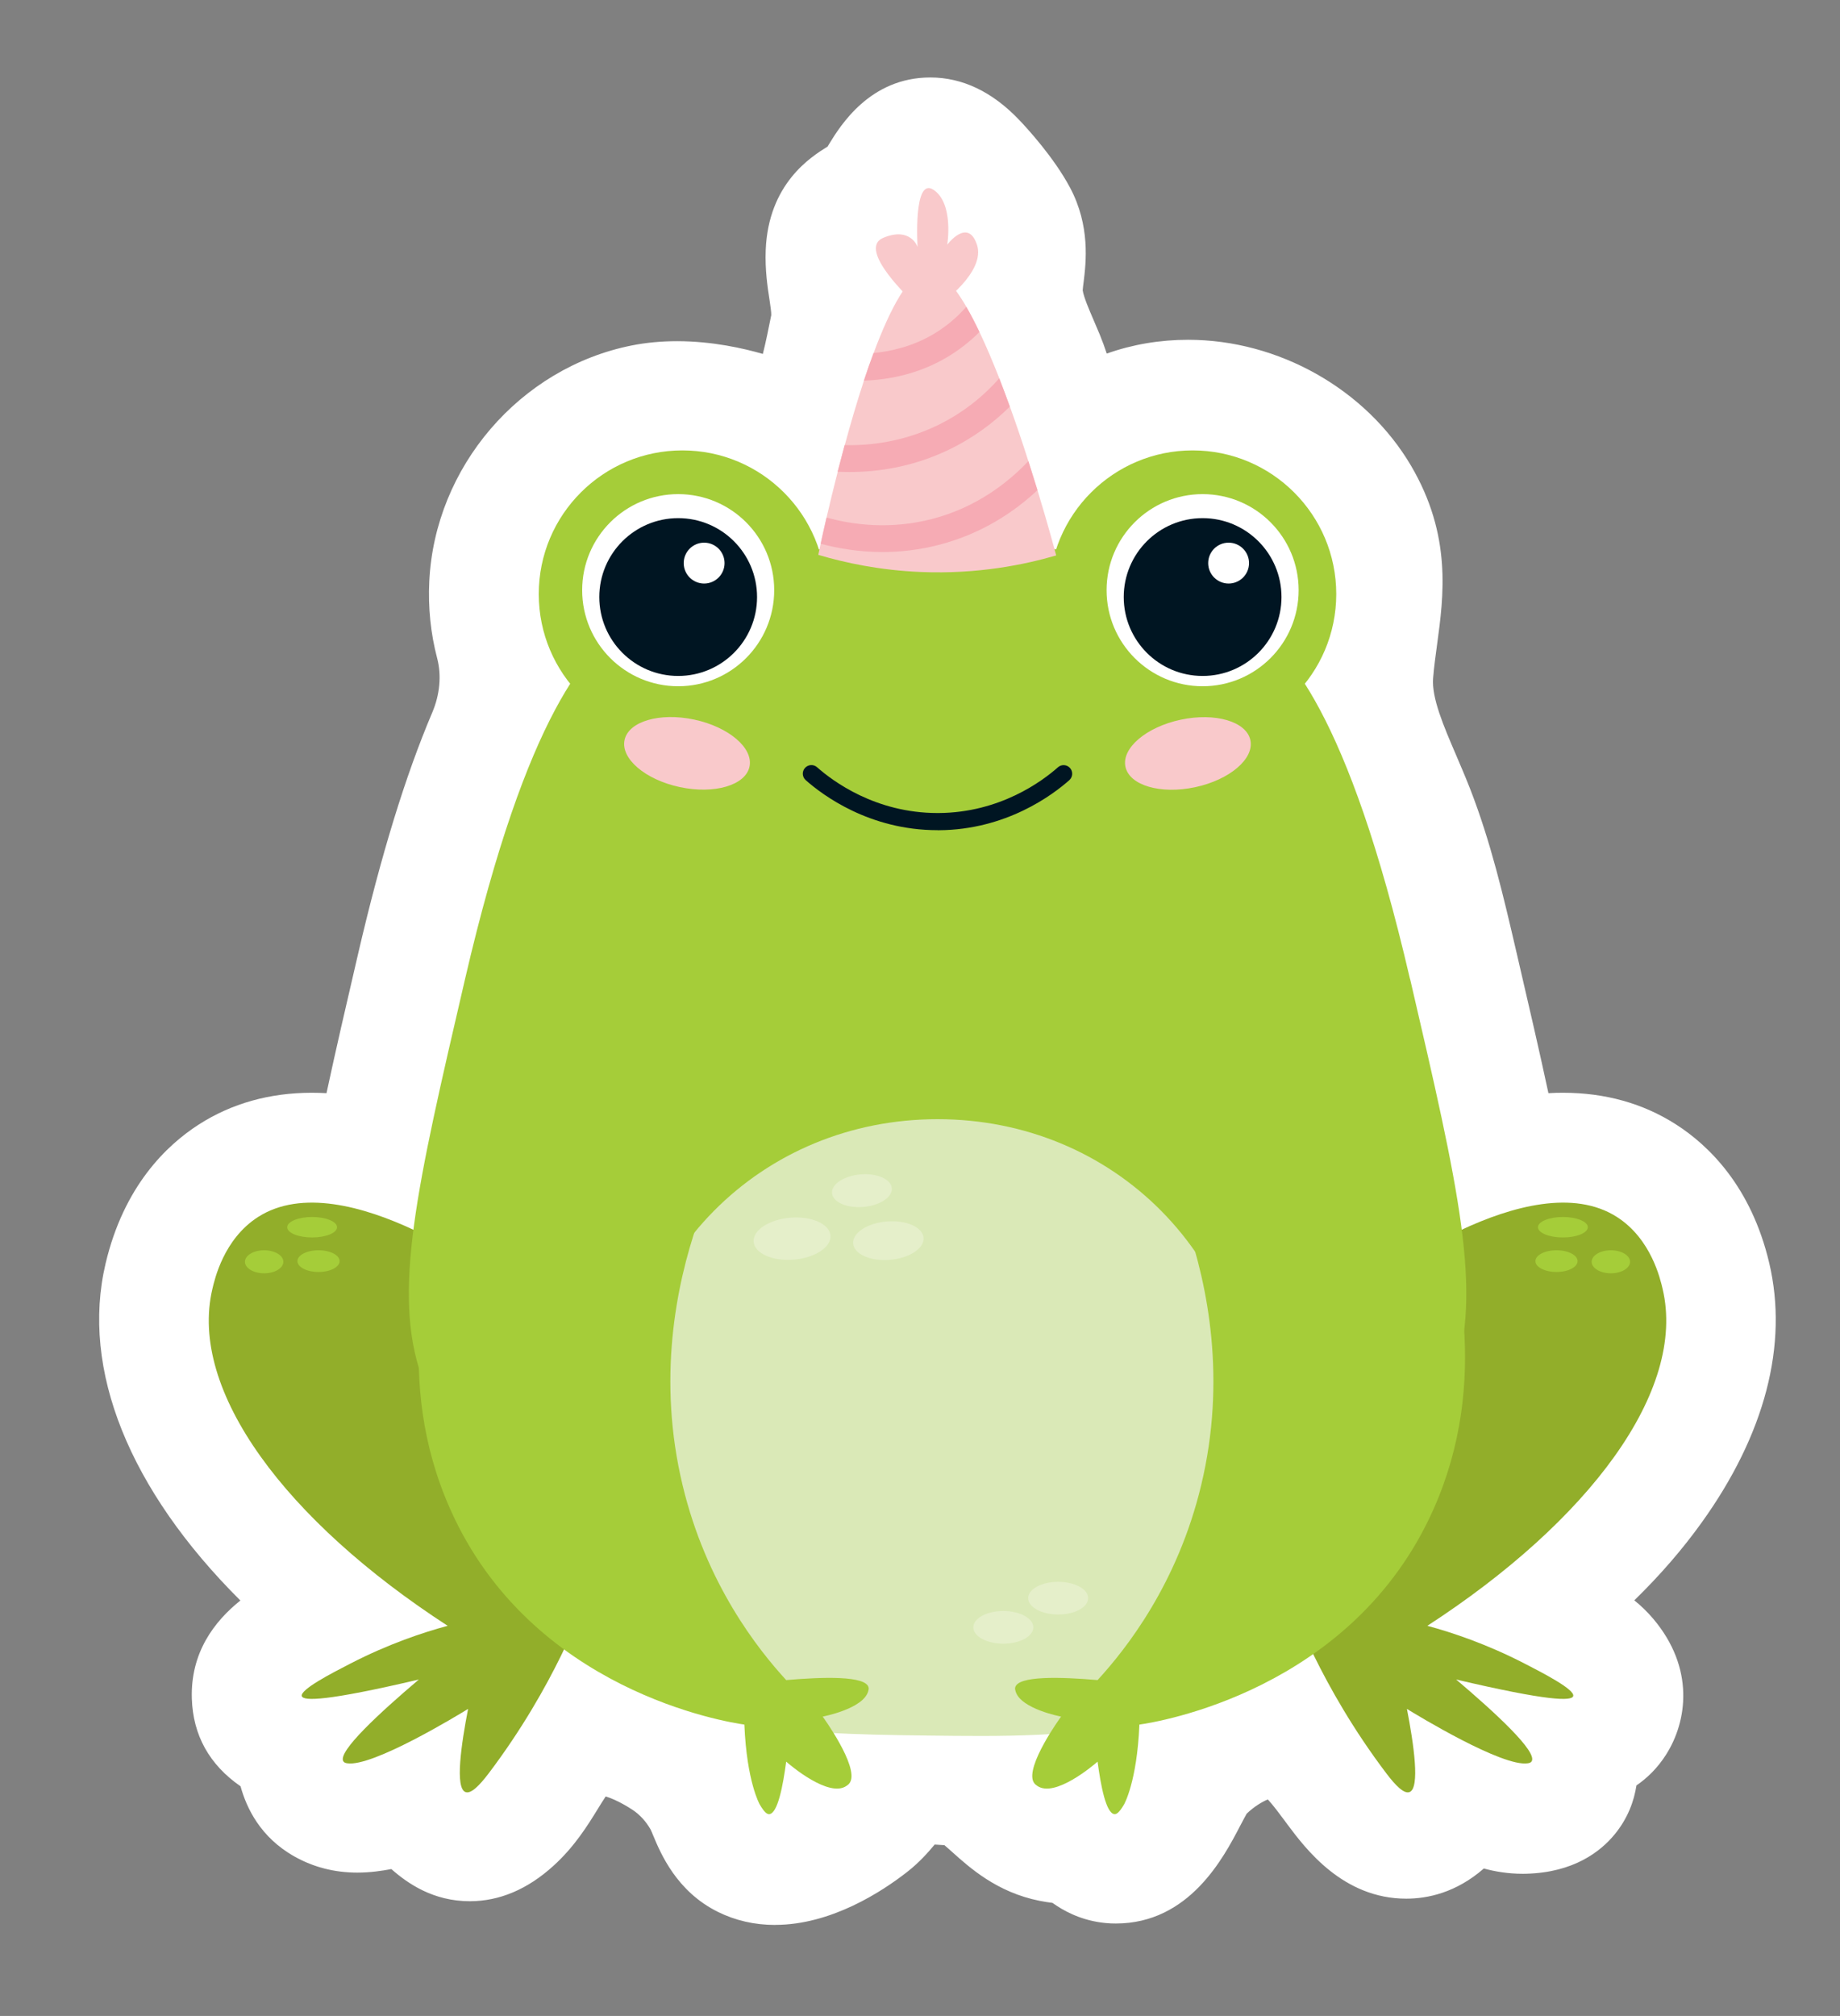 <?xml version="1.0" encoding="UTF-8"?> <svg xmlns="http://www.w3.org/2000/svg" id="a" viewBox="0 0 359.49 393.7"><rect x="0" y="0" width="359.49" height="393.7" fill="#808080" stroke="none"/><defs><style>.b{fill:#001522;}.c{fill:#fff;}.d{fill:#92ae2a;}.e{fill:#a5cd39;}.f{fill:#f6abb4;}.g{fill:#dae9b7;}.h{fill:#f9c9cb;}.i{fill:#e5efca;}</style></defs><path class="c" d="M151.44,375.93c-4.01,0-7.78-.86-11.2-2.56-8.06-4-11.15-11.38-12.63-14.92-.16-.39-.31-.77-.48-1.12-.86-1.55-2.12-2.94-3.56-3.89-2.27-1.48-4.07-2.24-5.23-2.61-.5,.75-1.05,1.64-1.51,2.39-2.04,3.31-4.59,7.44-8.71,11.17-5.04,4.58-10.53,6.9-16.31,6.91-7.2,0-12.17-3.48-15.35-6.28-1.83,.34-4.1,.69-6.64,.69-4.43,0-8.56-1.05-12.26-3.13-6.75-3.78-9.42-9.58-10.56-13.72-6.1-4.23-9.29-9.97-9.52-17.13-.28-8.98,4.39-15.08,9.48-19.16-21.7-21.61-31.23-45.12-26.33-65.82,3.56-15.07,11.88-23.08,18.23-27.15,6.41-4.11,13.84-6.19,22.07-6.19,.94,0,1.89,.03,2.86,.08,1.74-8.13,3.81-17.05,6.16-27.16,4.51-19.39,9.25-34.83,14.51-47.2,1.48-3.49,1.82-7.23,.96-10.54-1.28-4.87-1.8-9.93-1.55-15.05,1.08-22.35,17.71-41.72,39.54-46.07,2.81-.56,5.8-.84,8.88-.84,6.91,0,13.09,1.43,16.75,2.49,.6-2.37,1.11-4.93,1.64-7.56,.04-.5-.18-1.95-.34-3.02-.38-2.45-.89-5.81-.74-9.71,.52-12.96,8.83-18.19,12.08-20.2,.1-.17,.21-.34,.31-.51,2.18-3.55,7.96-12.99,19.77-12.99,6.27,0,12.11,2.79,17.35,8.28,1.54,1.61,6.79,7.32,9.94,13.22,3.99,7.49,3.13,14.63,2.66,18.47-.06,.53-.15,1.07-.18,1.61,.22,1.36,1.22,3.69,2.19,5.94,.39,.9,.78,1.81,1.15,2.71,.52,1.27,.97,2.5,1.36,3.69,5.06-1.79,10.38-2.69,15.9-2.69,17.66,0,34.75,9.65,43.54,24.58,8.01,13.62,6.39,25.47,5.09,34.99-.31,2.26-.6,4.4-.77,6.53-.3,3.85,2.04,9.3,4.52,15.07,.94,2.2,1.87,4.37,2.71,6.52,4.08,10.49,6.54,21.11,8.93,31.38l.21,.9c2.35,10.11,4.42,19.03,6.16,27.16,.97-.06,1.92-.08,2.86-.08,8.23,0,15.66,2.08,22.07,6.19,6.35,4.07,14.67,12.06,18.21,27.06,3.75,15.91-.81,33.43-13.18,50.66-3.78,5.27-8.13,10.29-13.18,15.22,1.26,1.01,2.5,2.19,3.69,3.59,8.17,9.66,6.65,20.05,2.51,26.55-1.7,2.67-3.73,4.6-5.78,6-.47,3.02-1.65,6.38-4.25,9.55-2.77,3.38-8.02,7.46-17.27,7.7-.15,0-.57,.01-.72,.01-2.87,0-5.42-.45-7.58-1.03-5.43,4.74-11.01,5.89-15.16,5.89-12.35,0-19.66-9.75-23.17-14.44l-.59-.8c-.96-1.29-2.29-3.08-3.28-4.14-1.06,.43-2.69,1.39-4.14,2.79-.35,.62-.89,1.65-1.28,2.39-3.22,6.18-9.93,19.05-24.29,19.05-.26,0-.74-.01-1-.02-.73-.04-1.31-.1-1.89-.18-4.27-.59-7.42-2.36-9.48-3.83-.75-.09-1.61-.22-2.56-.41-8.28-1.66-13.57-6.42-17.07-9.56-.46-.41-1.01-.91-1.48-1.3-.2-.01-1.46-.09-1.9-.12-1.32,1.58-3.04,3.53-5.39,5.36-4.94,3.86-14.86,10.33-25.78,10.33Z"></path><g><path class="h" d="M178.38,58.93s-11.15-10.26-5.8-12.49c5.35-2.23,6.69,1.78,6.69,1.78,0,0-.89-13.83,3.12-11.15,4.01,2.68,2.68,10.71,2.68,10.71,0,0,4.01-5.35,5.8,0,1.78,5.35-7.14,11.6-7.14,11.6l-5.35-.45Z"></path><g><g><g><path class="d" d="M267.57,250.96s31.39-24.14,48.34-13.29c6.73,4.31,8.49,12.22,8.92,14.03,4.72,19.92-14.41,45.34-45.96,65.81,4.8,1.3,11.49,3.51,18.99,7.37,3.56,1.83,9.92,5.1,9.5,6.37-.33,.98-4.76,1-22.86-3.25,7.53,6.39,15.98,14.13,14.74,15.99-.14,.21-.39,.32-.75,.37-4.92,.77-21.58-9.37-23.61-10.62,1.34,6.93,2.59,15.47,.5,16.24-1.07,.4-2.74-1.3-4.5-3.62-13.04-17.21-18.49-33.01-18.49-33.01-.78-2.25-1.95-5.81-3.15-10.28l18.35-52.11Z"></path><ellipse class="e" cx="305.35" cy="239.67" rx="4.87" ry="2"></ellipse><ellipse class="e" cx="314.72" cy="246.42" rx="3.75" ry="2.25"></ellipse><ellipse class="e" cx="304.1" cy="246.29" rx="4.12" ry="2.12"></ellipse></g><g><path class="d" d="M98.76,250.96s-31.39-24.14-48.34-13.29c-6.73,4.31-8.49,12.22-8.92,14.03-4.72,19.92,14.41,45.34,45.96,65.81-4.8,1.3-11.49,3.51-18.99,7.37-3.56,1.83-9.92,5.1-9.5,6.37,.33,.98,4.76,1,22.86-3.25-7.53,6.39-15.98,14.13-14.74,15.99,.14,.21,.39,.32,.75,.37,4.92,.77,21.58-9.37,23.61-10.62-1.34,6.93-2.59,15.47-.5,16.24,1.07,.4,2.74-1.3,4.5-3.62,13.04-17.21,18.49-33.01,18.49-33.01,.78-2.25,1.95-5.81,3.15-10.28l-18.35-52.11Z"></path><ellipse class="e" cx="60.98" cy="239.67" rx="4.87" ry="2"></ellipse><ellipse class="e" cx="51.61" cy="246.42" rx="3.75" ry="2.25"></ellipse><ellipse class="e" cx="62.23" cy="246.29" rx="4.12" ry="2.12"></ellipse></g></g><path class="e" d="M275.48,191.2c-12.22-52.59-24.14-64.25-31.48-69.81-10.84-8.23-21.42-10.27-32.85-13.01-1.66-.4-2.76-.66-4.39-1-11.38-2.37-27.8-4.03-47.18,0-1.63,.34-2.73,.6-4.39,1-11.43,2.74-22.02,4.78-32.85,13.01-7.35,5.56-19.26,17.22-31.48,69.81-9.5,40.85-14.25,61.27-8.46,77.69,9.56,27.13,34.17,46.95,57.74,53.71,6.49,1.86,17.91,2.35,40.78,3.34,.5,.02,1,.04,1.5,.06v.06c.25,0,.51-.02,.76-.03,.25,0,.51,.02,.76,.03v-.06c.5-.02,1-.03,1.5-.06,22.87-.99,34.29-1.47,40.78-3.34,23.56-6.77,48.17-26.59,57.74-53.71,5.79-16.42,1.04-36.84-8.46-77.69Z"></path><path class="g" d="M245,282.63c0,20.38-8.12,39.85-21,53.42-13.83,3.26-28.29,3.08-43.02,2.89-13.64-.18-26.58-.34-38.89-3.17-12.72-13.55-20.73-32.91-20.73-53.14,0-37.61,27.68-64.06,61.82-64.06s61.82,26.45,61.82,64.06Z"></path><g><g><circle class="e" cx="133.32" cy="116.02" r="28.06"></circle><g><circle class="c" cx="132.5" cy="115.26" r="18.76"></circle><circle class="b" cx="132.5" cy="116.6" r="15.41"></circle><circle class="c" cx="137.57" cy="109.97" r="3.99"></circle></g></g><g><circle class="e" cx="233.01" cy="116.02" r="28.06"></circle><g><circle class="c" cx="234.96" cy="115.26" r="18.76"></circle><circle class="b" cx="234.96" cy="116.6" r="15.41"></circle><circle class="c" cx="240.04" cy="109.97" r="3.99"></circle></g></g></g><path class="b" d="M183.17,162.13c-13.29,0-22.43-6.83-25.76-9.78-.69-.62-.76-1.67-.14-2.37,.61-.69,1.68-.76,2.37-.14,3.04,2.69,11.39,8.94,23.53,8.94,.07,0,.14,0,.21,0,12.03-.07,20.31-6.27,23.31-8.93,.69-.62,1.75-.55,2.37,.14,.61,.69,.55,1.75-.14,2.37-3.29,2.91-12.35,9.7-25.51,9.78h-.23Z"></path><g><ellipse class="h" cx="134.24" cy="147.13" rx="6.74" ry="12.48" transform="translate(-37.65 247.75) rotate(-77.97)"></ellipse><ellipse class="h" cx="232.09" cy="147.13" rx="12.48" ry="6.74" transform="translate(-25.57 51.62) rotate(-12.03)"></ellipse></g><path class="e" d="M238.84,196.26c-9.47,11.64-12.07,28.07-7.07,42.59,4.24,12.31,7.86,30.59,2.91,51.2-4.62,19.29-14.68,32-20.24,38.06-7.22-.62-15.58-.88-16.1,1.45-.06,.25,0,.45,.09,.78,1.02,3.42,8.88,4.9,8.88,4.9,0,0-7.07,9.7-5.37,12.81,.22,.41,.55,.6,.7,.71,3.44,2.43,11.03-4.05,11.8-4.72,.61,4.63,1.65,10.14,3.31,10.25,.34,.02,.87-.18,1.86-1.89,0,0,2.53-4.37,3-15.6,3.28-.46,41.67-6.48,57.49-42.12,11.14-25.09,4.53-49.41,.22-63.07-16.02-50.75-31.12-48.05-41.47-35.35Z"></path><path class="e" d="M129.2,196.26c9.47,11.64,12.07,28.07,7.07,42.59-4.24,12.31-7.86,30.59-2.91,51.2,4.62,19.29,14.68,32,20.24,38.06,7.22-.62,15.58-.88,16.1,1.45,.06,.25,0,.45-.09,.78-1.02,3.42-8.88,4.9-8.88,4.9,0,0,7.07,9.7,5.37,12.81-.22,.41-.55,.6-.7,.71-3.44,2.43-11.03-4.05-11.8-4.72-.61,4.63-1.65,10.14-3.31,10.25-.34,.02-.87-.18-1.86-1.89,0,0-2.53-4.37-3-15.6-3.28-.46-41.67-6.48-57.49-42.12-11.14-25.09-4.53-49.41-.22-63.07,16.02-50.75,31.12-48.05,41.47-35.35Z"></path><ellipse class="i" cx="154.76" cy="241.89" rx="7.53" ry="4.11" transform="translate(-19.43 13.6) rotate(-4.73)"></ellipse><ellipse class="i" cx="168.41" cy="232.52" rx="5.86" ry="3.19" transform="translate(-18.61 14.69) rotate(-4.73)"></ellipse><ellipse class="i" cx="196.02" cy="317.81" rx="5.86" ry="3.19"></ellipse><ellipse class="i" cx="206.74" cy="312.11" rx="5.86" ry="3.19"></ellipse><ellipse class="i" cx="173.57" cy="242.28" rx="6.9" ry="3.76" transform="translate(-19.4 15.15) rotate(-4.73)"></ellipse></g><path class="h" d="M206.36,108.47c-6.22,1.82-15.35,3.69-26.41,3.24-8.08-.33-14.9-1.81-20.08-3.35,0,0,.16-.79,.47-2.18,.27-1.26,.66-3.02,1.15-5.12,.59-2.55,1.33-5.6,2.18-8.93,.43-1.67,.89-3.41,1.37-5.19,1.12-4.13,2.39-8.47,3.75-12.6,.61-1.85,1.24-3.66,1.89-5.39,3.27-8.78,6.93-15.67,10.48-16.12,2.37-.3,5,2.55,7.64,7.09,.86,1.48,1.72,3.14,2.57,4.93,1.32,2.77,2.62,5.85,3.88,9.06,.7,1.81,1.39,3.65,2.06,5.5,1.3,3.6,2.52,7.23,3.61,10.65,.63,1.98,1.23,3.89,1.78,5.68,2.25,7.39,3.66,12.75,3.66,12.75Z"></path><path class="f" d="M191.36,64.84c-1.98,1.99-4.18,3.67-6.58,5.07-5.5,3.19-11.21,4.26-16,4.43,.61-1.85,1.24-3.66,1.89-5.39,3.63-.36,7.68-1.36,11.54-3.6,2.44-1.42,4.64-3.23,6.58-5.43,.86,1.48,1.72,3.14,2.57,4.93Z"></path><path class="f" d="M197.3,79.4c-3.16,3.13-7.08,6.1-11.95,8.44-7.04,3.38-13.87,4.34-19.38,4.34-.8,0-1.58-.02-2.32-.06,.43-1.67,.89-3.41,1.37-5.19,5.01,.12,11.43-.65,18.05-3.82,5.15-2.48,9.14-5.81,12.16-9.22,.7,1.81,1.39,3.65,2.06,5.5Z"></path><path class="f" d="M202.69,95.73c-4.56,4.27-10.87,8.5-19.22,10.67-3.9,1.01-7.62,1.41-11.04,1.41-4.66,0-8.79-.73-12.09-1.62,.27-1.26,.66-3.02,1.15-5.12,5.08,1.42,12.43,2.41,20.66,.27,8.51-2.22,14.68-6.97,18.77-11.28,.63,1.98,1.23,3.89,1.78,5.68Z"></path></g></svg> 